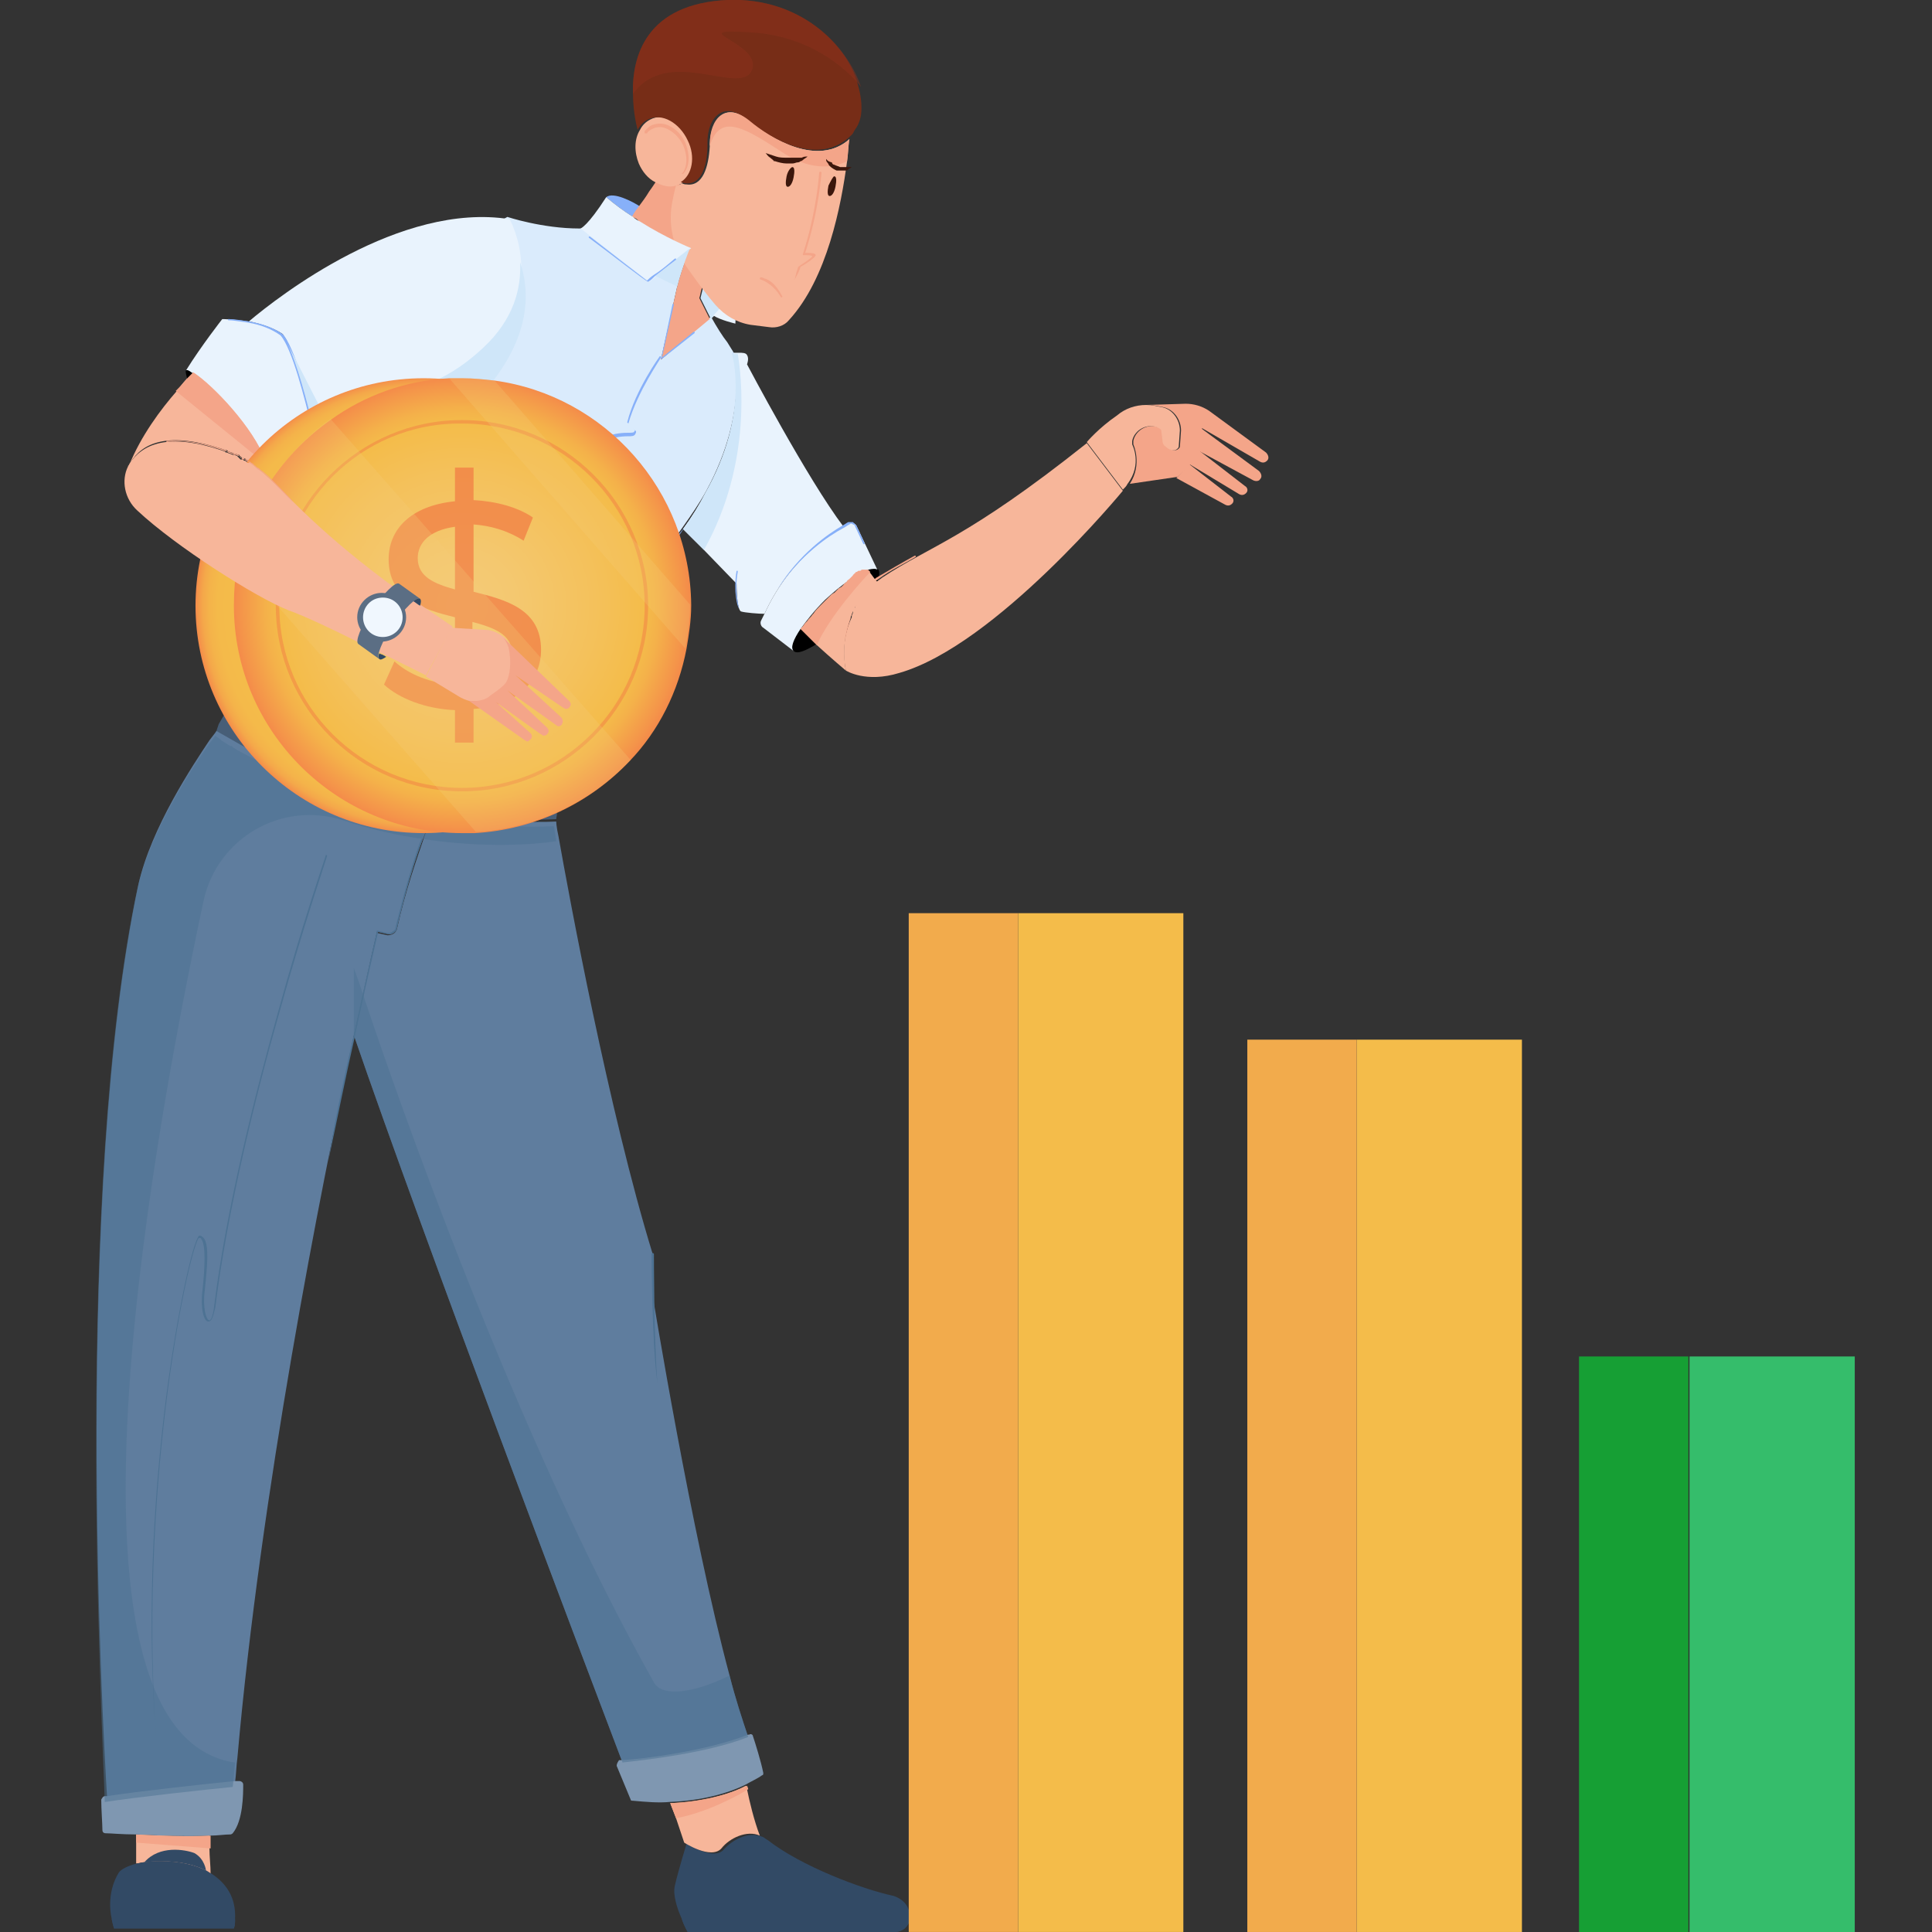 <svg width="100" height="100" viewBox="0 0 100 100" fill="none" xmlns="http://www.w3.org/2000/svg">
<rect x="0" y="0" width="100" height="100" fill="#333333" stroke="none"/>
<g clip-path="url(#clip0_1555_8827)">
<path d="M7.047 94.953V95.374V96.455C7.167 96.455 7.288 96.395 7.408 96.395C8.372 96.274 9.637 96.335 10.6 96.815C10.721 96.875 10.781 96.935 10.901 96.995C10.901 96.575 10.841 96.094 10.841 95.674C10.841 95.434 10.841 95.193 10.841 95.013C9.697 95.073 8.191 95.013 7.047 94.953Z" fill="#F7B69A"/>
<path d="M11.867 36.692C15.36 38.974 21.322 39.995 21.322 39.995C21.322 39.995 22.346 41.016 22.707 41.136C23.069 41.257 24.273 40.956 25.056 40.536C25.718 40.596 27.284 40.596 28.609 40.536C28.669 40.236 28.91 39.935 28.971 39.755C29.031 39.635 29.151 39.515 28.609 38.254C29.753 34.169 32.283 31.407 34.451 28.524C34.752 28.103 35.053 27.683 35.354 27.263C35.776 26.662 36.197 26.061 36.559 25.401C38.847 21.197 37.944 18.194 37.944 18.194C37.944 18.194 37.824 18.013 37.643 17.713C37.402 17.413 37.101 16.932 36.8 16.392L34.21 18.614L35.053 14.83C35.294 13.869 35.716 12.848 35.716 12.848C35.716 12.848 34.391 12.308 33.066 11.467C32.945 11.407 32.825 11.347 32.705 11.227C32.705 11.227 32.644 11.287 32.464 11.347C32.102 11.527 31.319 11.767 29.994 11.827C28.067 11.827 26.26 11.227 26.26 11.227C25.718 11.527 25.237 11.887 24.755 12.248C15.841 18.914 12.89 34.109 12.71 35.01C12.589 35.07 12.409 35.191 12.228 35.311C12.047 35.431 11.867 35.551 11.867 35.551C11.867 35.551 11.806 35.851 11.867 36.692Z" fill="#DAEBFC"/>
<path d="M34.51 28.528C34.871 28.108 35.172 27.687 35.413 27.327C35.895 26.666 36.256 26.066 36.618 25.465C37.822 23.303 38.123 21.441 38.184 20.3C38.244 19.039 38.003 18.258 38.003 18.258C38.003 18.258 38.003 18.258 37.943 18.258C37.943 18.258 37.943 18.258 37.943 18.318C37.943 18.318 38.184 19.099 38.123 20.36C38.063 21.501 37.762 23.363 36.557 25.525C36.256 26.126 35.835 26.726 35.353 27.387C35.112 27.687 34.811 28.048 34.51 28.528Z" fill="#87B0F9"/>
<path d="M31.379 10.206C31.8 10.566 32.282 10.926 32.764 11.227C32.764 11.227 32.945 10.986 33.125 10.686C32.764 10.446 31.74 9.905 31.379 10.206Z" fill="#87B0F9"/>
<path d="M36.256 15.432C36.437 15.793 36.617 16.153 36.798 16.513C36.858 16.453 36.918 16.393 36.979 16.333C37.28 15.973 37.761 15.492 38.183 14.832C37.46 14.351 36.979 13.751 36.858 13.57C36.617 14.051 36.437 14.651 36.256 15.432Z" fill="#CFE6F9"/>
<path d="M36.92 16.33C37.281 16.57 38.064 16.75 38.064 16.75L38.124 14.828C37.703 15.429 37.281 15.969 36.92 16.33Z" fill="#E9F3FD"/>
<path d="M33.065 11.465C34.389 12.306 35.714 12.846 35.714 12.846C35.714 12.846 35.293 13.867 35.052 14.828L34.209 18.612L36.738 16.51C36.557 16.15 36.377 15.789 36.196 15.429C36.256 15.249 36.256 15.129 36.317 14.948C36.437 14.468 36.557 14.047 36.738 13.687C36.738 13.627 36.798 13.567 36.798 13.567C36.859 13.387 36.919 13.207 36.979 13.086C36.317 12.486 35.654 11.885 35.233 11.345C35.172 10.264 35.172 9.543 35.172 9.062C34.871 9.243 34.51 9.243 34.148 9.123C33.968 9.363 33.787 9.663 33.606 9.903C33.426 10.204 33.245 10.444 33.065 10.684C32.824 10.984 32.703 11.225 32.703 11.225C32.884 11.285 33.004 11.345 33.065 11.465Z" fill="#F4A589"/>
<path d="M12.889 16.63C13.431 16.75 14.093 16.93 14.635 17.291C14.695 17.411 14.816 17.531 14.876 17.711C14.876 17.771 14.936 17.771 14.936 17.831C15.418 18.852 15.96 20.834 16.261 22.156C16.502 21.976 16.683 21.855 16.924 21.735C17.104 21.615 17.285 21.555 17.526 21.435C19.995 20.294 22.163 20.774 25.054 18.132C26.68 16.63 27.042 14.948 26.981 13.687C26.921 12.306 26.379 11.345 26.379 11.345C20.718 10.444 14.454 15.309 12.889 16.63Z" fill="#E9F3FD"/>
<path d="M9.637 19.158C9.757 19.158 9.817 19.218 9.938 19.338C10.962 19.999 13.069 22.221 13.672 23.903C13.732 24.023 13.792 24.203 13.792 24.323C14.756 24.023 15.659 23.663 16.141 23.483C16.322 23.422 16.442 23.242 16.382 23.002C16.322 22.762 16.262 22.462 16.201 22.101C15.84 20.54 15.117 17.897 14.575 17.296C14.093 16.936 13.431 16.756 12.829 16.636C12.106 16.516 11.504 16.516 11.504 16.516C11.504 16.516 10.42 17.897 9.637 19.158Z" fill="#E9F3FD"/>
<path d="M6.686 24.078C6.686 24.018 6.746 24.018 6.746 23.958C7.348 22.937 8.673 22.276 11.684 23.297C11.744 23.297 11.744 23.297 11.805 23.358C11.925 23.418 12.046 23.418 12.106 23.478H12.166C12.226 23.478 12.287 23.538 12.347 23.538C12.347 23.538 12.407 23.538 12.407 23.598C12.407 23.598 12.467 23.598 12.467 23.658C12.467 23.658 12.527 23.658 12.527 23.718H12.588C12.588 23.718 12.588 23.718 12.648 23.718C12.648 23.718 12.708 23.718 12.708 23.778C12.768 23.778 12.829 23.838 12.829 23.838C12.829 23.838 12.889 23.838 12.889 23.898H12.949C12.949 23.898 12.949 23.898 13.009 23.898C13.069 23.898 13.069 23.958 13.13 23.958C13.13 23.958 13.19 23.958 13.19 24.018L13.25 24.078L13.31 24.138C13.31 24.138 13.431 24.018 13.611 23.898C13.611 23.898 13.672 23.838 13.732 23.838C13.13 22.156 11.022 19.934 9.998 19.273C9.938 19.334 9.817 19.454 9.697 19.574C9.516 19.754 9.335 19.994 9.155 20.234C8.312 21.195 7.288 22.577 6.686 24.078Z" fill="#F7B69A"/>
<path d="M9.698 19.637C9.819 19.517 9.879 19.396 10 19.336C9.819 19.216 9.759 19.156 9.638 19.156C9.578 19.216 9.638 19.396 9.698 19.637Z" fill="black"/>
<path d="M13.31 24.199C13.371 24.259 13.431 24.319 13.491 24.319C13.732 24.319 13.853 24.319 13.853 24.319C13.792 24.199 13.792 24.019 13.732 23.898C13.431 24.079 13.31 24.199 13.31 24.199Z" fill="#87B0F9"/>
<path d="M19.032 32.91C19.032 32.91 15.96 25.522 22.405 29.246C28.849 32.97 34.088 29.066 33.365 27.444C32.583 25.883 20.899 25.042 24.994 20.357C27.584 17.414 27.403 15.012 26.922 13.57C26.982 14.892 26.62 16.513 24.994 18.015C22.164 20.657 19.935 20.177 17.466 21.318C14.154 27.684 12.829 34.351 12.708 34.892C12.588 34.952 12.407 35.072 12.227 35.192L27.463 38.135L25.235 36.393L19.032 32.91Z" fill="#CFE6F9"/>
<path d="M9.096 20.234L13.613 23.898C13.613 23.898 13.673 23.838 13.733 23.838C13.131 22.156 11.023 19.934 9.999 19.273C9.939 19.334 9.818 19.454 9.698 19.574C9.517 19.814 9.337 19.994 9.096 20.234Z" fill="#F4A589"/>
<path d="M35.353 27.387L36.438 28.468L38.124 30.21C38.124 30.21 38.124 31.591 38.365 31.651C38.545 31.711 39.268 31.771 39.569 31.771C40.774 29.129 42.701 27.807 43.665 27.267C41.798 24.804 38.666 18.858 38.666 18.858C38.666 18.858 38.786 18.558 38.666 18.378C38.606 18.258 38.425 18.258 38.244 18.258C38.064 18.258 37.943 18.258 37.943 18.258C37.943 18.258 38.907 21.321 36.558 25.465C36.197 26.126 35.835 26.726 35.353 27.387Z" fill="#E9F3FD"/>
<path d="M38.245 31.469C38.245 31.409 38.004 30.628 38.184 29.607V29.547H38.124C37.944 30.628 38.184 31.469 38.245 31.469Z" fill="#87B0F9"/>
<path d="M41.075 33.693C41.255 33.874 41.677 33.693 42.279 33.333C41.978 33.033 41.677 32.732 41.436 32.492C41.075 33.093 40.894 33.573 41.075 33.693Z" fill="black"/>
<path d="M44.93 29.483L45.351 30.083C45.351 30.083 45.351 30.083 45.411 30.083C45.532 29.783 45.532 29.603 45.472 29.483C45.351 29.422 45.171 29.422 44.93 29.483Z" fill="black"/>
<path d="M39.509 32.492L41.075 33.693C40.895 33.513 41.075 33.092 41.437 32.551C41.738 32.131 42.159 31.591 42.701 31.05C43.544 30.269 44.388 29.669 44.93 29.488C45.17 29.428 45.351 29.428 45.411 29.488L44.327 27.206C44.267 27.086 44.086 27.026 43.966 27.086C43.906 27.146 43.785 27.206 43.665 27.266C42.701 27.807 40.774 29.128 39.569 31.771C39.509 31.891 39.449 32.011 39.389 32.131C39.329 32.251 39.389 32.431 39.509 32.492Z" fill="#E9F3FD"/>
<path d="M40.232 30.507C40.293 30.507 40.293 30.507 40.232 30.507C41.437 28.705 42.882 27.744 43.665 27.324C43.786 27.264 43.846 27.204 43.966 27.144C44.027 27.084 44.087 27.084 44.147 27.144C44.207 27.144 44.267 27.204 44.267 27.264L44.689 28.165C44.689 28.165 44.689 28.165 44.749 28.165C44.749 28.165 44.749 28.165 44.749 28.105L44.328 27.204C44.267 27.144 44.207 27.084 44.147 27.023C44.087 27.023 43.966 27.023 43.906 27.023C43.786 27.084 43.725 27.144 43.605 27.204C42.882 27.624 41.377 28.645 40.232 30.507C40.232 30.447 40.232 30.447 40.232 30.507Z" fill="#87B0F9"/>
<path d="M43.786 34.709C43.786 34.709 44.81 35.37 46.556 34.829C51.555 33.388 58.119 25.4 58.119 25.4L56.252 22.938C49.989 27.922 48.182 28.223 45.653 29.904C45.593 29.965 45.472 30.025 45.412 30.085C45.412 30.085 45.412 30.085 45.352 30.085C45.051 30.325 44.81 30.565 44.629 30.805L44.569 30.865C44.509 30.925 44.448 31.046 44.388 31.106C44.388 31.106 44.388 31.106 44.388 31.166C44.328 31.226 44.268 31.346 44.268 31.406C44.268 31.406 44.268 31.466 44.207 31.466C44.147 31.526 44.147 31.586 44.147 31.646C44.147 31.646 44.147 31.646 44.147 31.706C44.147 31.766 44.087 31.826 44.087 31.886V31.947C43.425 33.328 43.786 34.709 43.786 34.709Z" fill="#F7B69A"/>
<path d="M43.725 33.27C43.785 32.79 43.906 32.369 44.026 32.009V31.949C44.026 31.889 44.086 31.829 44.086 31.769C44.086 31.769 44.086 31.769 44.086 31.709C44.086 31.648 44.146 31.588 44.146 31.528V31.468C44.207 31.408 44.267 31.288 44.267 31.228C44.267 31.228 44.267 31.228 44.267 31.168C44.327 31.108 44.387 30.988 44.448 30.928C44.448 30.928 44.448 30.868 44.508 30.868C44.688 30.628 44.929 30.387 45.23 30.147C45.291 30.087 45.411 30.027 45.471 29.967C46.134 29.486 46.796 29.186 47.399 28.826C47.399 28.826 47.399 28.826 47.399 28.766C47.399 28.766 47.399 28.766 47.338 28.766C46.676 29.126 46.074 29.486 45.351 29.907C45.291 29.967 45.17 30.027 45.11 30.087C44.809 30.267 44.568 30.507 44.387 30.808L44.327 30.868C44.267 30.928 44.207 31.048 44.146 31.108C44.146 31.108 44.146 31.108 44.146 31.168C44.086 31.228 44.026 31.348 43.966 31.408V31.468C43.906 31.528 43.906 31.588 43.906 31.648C43.906 31.648 43.906 31.648 43.906 31.709C43.906 31.769 43.845 31.829 43.845 31.889V31.949C43.785 32.309 43.725 32.73 43.725 33.27C43.665 33.21 43.665 33.21 43.725 33.27Z" fill="#F4A589"/>
<path d="M41.435 32.55C41.676 32.79 41.978 33.09 42.279 33.391C43.001 34.051 43.784 34.712 43.784 34.712C43.784 34.712 43.483 33.331 44.025 31.949C44.266 31.289 44.688 30.688 45.41 30.148L45.049 29.667L44.929 29.547H44.868H44.808H44.748H44.688H44.627C44.567 29.547 44.567 29.607 44.507 29.607H44.447C44.387 29.607 44.387 29.667 44.326 29.667C44.326 29.667 44.266 29.667 44.266 29.727C44.266 29.727 44.206 29.727 44.206 29.787C44.206 29.787 44.146 29.787 44.146 29.847L44.085 29.907L44.025 29.967L43.965 30.027C43.905 30.087 43.844 30.087 43.844 30.148L43.784 30.207C43.724 30.268 43.664 30.268 43.664 30.328L43.604 30.388L43.543 30.448C43.483 30.448 43.483 30.508 43.423 30.508L43.363 30.568L43.303 30.628L43.242 30.688L43.182 30.748C43.122 30.748 43.122 30.808 43.062 30.808L43.001 30.868L42.941 30.928L42.881 30.988L42.821 31.048L42.761 31.108L42.7 31.169L42.64 31.229C42.58 31.289 42.58 31.289 42.52 31.349L42.459 31.409C42.339 31.529 42.218 31.649 42.098 31.829L42.038 31.889C41.978 32.009 41.857 32.069 41.797 32.19C41.797 32.19 41.797 32.19 41.737 32.25C41.737 32.25 41.737 32.25 41.676 32.31C41.556 32.43 41.496 32.49 41.435 32.55Z" fill="#F7B69A"/>
<path d="M41.435 32.547C41.676 32.788 41.978 33.088 42.279 33.388C42.941 31.887 44.688 29.965 45.049 29.605L44.929 29.484H44.868H44.808H44.748H44.688H44.627C44.567 29.484 44.567 29.544 44.507 29.544H44.447C44.387 29.544 44.387 29.605 44.326 29.605C44.326 29.605 44.266 29.605 44.266 29.665C44.266 29.665 44.206 29.665 44.206 29.725C44.206 29.725 44.146 29.725 44.146 29.785L44.085 29.845L44.025 29.905L43.965 29.965C43.905 30.025 43.844 30.025 43.844 30.085L43.784 30.145C43.724 30.205 43.664 30.205 43.664 30.265L43.604 30.325L43.543 30.385C43.483 30.385 43.483 30.445 43.423 30.445L43.363 30.505L43.303 30.566L43.242 30.625L43.182 30.686C43.122 30.686 43.122 30.746 43.062 30.746L43.001 30.806L42.941 30.866L42.881 30.926L42.821 30.986L42.761 31.046L42.7 31.106L42.64 31.166C42.58 31.226 42.58 31.226 42.52 31.286L42.459 31.346C42.339 31.466 42.218 31.587 42.098 31.767L42.038 31.827C41.978 31.947 41.857 32.007 41.797 32.127C41.797 32.127 41.797 32.127 41.737 32.187C41.737 32.187 41.737 32.187 41.676 32.247C41.556 32.427 41.496 32.487 41.435 32.547Z" fill="#F4A589"/>
<path d="M58.661 23C58.661 23 58.661 22.941 58.661 22.82C58.782 22.22 59.504 21.859 60.046 22.16C60.167 22.22 60.167 22.28 60.167 22.28L60.227 22.76C60.227 22.941 60.287 23.061 60.408 23.121C60.528 23.241 60.649 23.301 60.829 23.301C60.95 23.301 61.07 23.181 61.07 23.121L61.13 22.28C61.13 21.739 60.769 21.199 60.227 21.079C59.926 21.019 59.685 20.959 59.384 20.959L61.371 20.898C61.793 20.898 62.214 21.019 62.576 21.259L65.527 23.421C65.647 23.541 65.707 23.721 65.587 23.841C65.467 23.962 65.346 23.962 65.226 23.901L62.214 22.16C62.214 22.34 62.214 22.58 62.275 22.76C62.214 22.941 62.154 23.121 62.094 23.301C61.974 23.601 61.793 23.841 61.612 24.022C61.251 24.442 60.95 24.682 60.95 24.682L58.48 25.043C59.143 24.022 58.661 23 58.661 23Z" fill="#F4A589"/>
<path d="M61.973 23.297L64.864 24.859C64.984 24.919 65.165 24.919 65.225 24.799C65.345 24.679 65.285 24.499 65.165 24.378L62.153 22.156C62.153 22.336 62.153 22.577 62.214 22.757C62.153 22.997 62.033 23.177 61.973 23.297Z" fill="#F4A589"/>
<path d="M61.551 24.018L64.141 25.579C64.261 25.639 64.381 25.639 64.502 25.519C64.622 25.399 64.562 25.219 64.442 25.159L62.033 23.297C61.852 23.597 61.671 23.837 61.551 24.018Z" fill="#F4A589"/>
<path d="M60.889 24.744L63.418 26.125C63.539 26.186 63.659 26.186 63.779 26.066C63.9 25.945 63.84 25.765 63.719 25.705L61.551 24.023C61.19 24.444 60.889 24.744 60.889 24.744Z" fill="#F4A589"/>
<path d="M22.707 39.939C22.767 39.939 22.767 39.939 22.707 39.939C22.828 39.819 22.948 39.579 23.189 39.398C23.61 38.978 24.032 38.438 23.972 38.137C23.972 37.957 23.791 37.837 23.671 37.657C23.369 37.356 23.008 36.996 23.189 36.275C23.309 35.855 23.731 35.434 24.213 34.954C24.996 34.233 25.899 33.332 26.32 31.891C26.983 29.488 29.994 24.383 31.199 22.882C31.62 22.642 32.162 22.582 32.464 22.582C32.704 22.582 32.825 22.582 32.885 22.462C32.945 22.341 32.945 22.341 32.825 22.221C32.765 22.161 32.704 22.101 32.524 21.921C33.005 20.239 34.21 18.558 34.21 18.498V18.438H34.15C34.15 18.438 32.885 20.179 32.464 21.861C32.584 21.981 32.704 22.101 32.765 22.161C32.885 22.281 32.885 22.281 32.825 22.341C32.825 22.401 32.644 22.401 32.464 22.401C32.102 22.401 31.62 22.462 31.139 22.702C30.536 23.483 29.452 25.104 28.489 26.846C27.826 28.047 26.622 30.269 26.2 31.711C25.779 33.152 24.875 33.993 24.092 34.714C23.61 35.194 23.129 35.615 23.068 36.035C22.888 36.756 23.249 37.116 23.55 37.477C23.731 37.657 23.851 37.777 23.851 37.897C23.912 38.197 23.43 38.678 23.068 39.098C22.948 39.579 22.767 39.759 22.707 39.939Z" fill="#87B0F9"/>
<path d="M22.706 41.2C22.767 41.2 22.767 41.2 22.706 41.2C22.767 41.14 22.767 41.2 22.706 41.2C22.706 41.14 21.02 39.938 19.334 37.656H19.273V37.716C21.02 39.999 22.706 41.2 22.706 41.2Z" fill="#87B0F9"/>
<path d="M11.986 35.488C12.047 35.488 13.131 34.587 14.817 34.107C14.817 34.107 14.817 34.107 14.817 34.047C14.817 34.047 14.817 34.047 14.757 34.047C13.131 34.527 11.986 35.428 11.986 35.488Z" fill="#87B0F9"/>
<path d="M11.143 38.014C13.311 39.336 15.539 40.236 17.707 40.897C19.333 41.378 20.959 41.738 22.405 41.978C25.175 42.459 27.524 42.459 28.788 42.399C28.849 42.098 28.849 41.798 28.849 41.558C28.849 40.657 28.608 40.477 28.608 40.477C27.343 40.537 25.777 40.537 25.055 40.477C24.272 40.897 23.067 41.197 22.706 41.077C22.344 40.957 21.321 39.936 21.321 39.936C21.321 39.936 15.358 38.975 11.865 36.633C11.865 36.633 11.624 36.933 11.323 37.474C11.263 37.654 11.203 37.834 11.143 38.014Z" fill="#475E77"/>
<path d="M5.542 93.031C7.048 92.731 10.902 92.371 12.167 92.25C12.227 91.83 12.227 91.409 12.288 90.989C13.492 77.295 16.564 61.68 18.31 53.632C19.033 50.268 19.515 48.226 19.515 48.226L20.057 48.346C20.237 48.407 20.478 48.286 20.538 48.046C21.02 45.884 21.562 44.202 21.984 43.181C22.165 42.641 22.345 42.28 22.405 42.04C22.285 42.04 22.165 41.98 22.104 41.98C22.044 41.98 21.984 41.98 21.984 41.98C21.803 41.98 21.622 41.92 21.502 41.86C21.442 41.86 21.382 41.86 21.321 41.8C21.261 41.8 21.201 41.8 21.141 41.74C21.081 41.74 21.02 41.74 21.02 41.74C20.84 41.68 20.659 41.68 20.538 41.62C20.478 41.62 20.418 41.62 20.358 41.56C20.297 41.56 20.237 41.56 20.177 41.5C20.117 41.5 20.057 41.5 19.996 41.44C19.936 41.44 19.876 41.38 19.816 41.38C19.515 41.319 19.274 41.259 18.973 41.139C18.912 41.139 18.852 41.079 18.792 41.079C18.431 40.959 18.129 40.899 17.768 40.779C16.022 40.238 14.215 39.518 12.468 38.557C12.047 38.316 11.625 38.076 11.204 37.836C11.204 37.836 11.083 38.016 10.842 38.316C9.999 39.578 7.831 42.821 7.168 45.764C3.796 61.62 5.302 89.187 5.542 93.031Z" fill="#5F7D9E"/>
<path d="M5.3 94.71C5.3 94.83 5.361 94.89 5.481 94.89C5.722 94.89 6.324 94.95 7.047 94.95C8.191 95.01 9.697 95.07 10.901 95.01C11.263 95.01 11.624 94.95 11.925 94.95C11.985 94.95 12.046 94.89 12.046 94.89C12.588 94.23 12.588 92.848 12.588 92.368C12.588 92.248 12.467 92.188 12.407 92.188C12.347 92.188 12.287 92.188 12.166 92.188C10.901 92.308 7.047 92.728 5.541 92.968C5.481 92.968 5.421 92.968 5.421 92.968C5.361 92.968 5.3 93.028 5.24 93.148C5.24 93.629 5.3 94.41 5.3 94.71Z" fill="#7F97B1"/>
<path d="M5.783 99.332C5.843 99.632 5.903 99.813 5.903 99.813H12.106C12.166 99.632 12.166 99.512 12.166 99.332C12.227 98.191 11.685 97.47 10.962 96.99C10.842 96.93 10.781 96.87 10.661 96.81C9.697 96.329 8.372 96.269 7.469 96.389C7.349 96.389 7.228 96.449 7.108 96.449C6.626 96.569 6.264 96.749 6.144 96.93C5.602 97.831 5.662 98.792 5.783 99.332Z" fill="#324A65"/>
<path d="M5.783 99.336C5.843 99.636 5.904 99.816 5.904 99.816H12.107C12.167 99.636 12.167 99.516 12.167 99.336H5.783Z" fill="#324A65"/>
<path d="M7.469 96.393C8.432 96.273 9.697 96.333 10.661 96.814C10.661 96.814 10.601 96.213 10.058 95.913C9.577 95.732 8.252 95.492 7.469 96.393Z" fill="#324A65"/>
<path d="M18.311 53.573C21.924 64.084 30.054 85.525 32.222 91.231C33.307 91.111 36.619 90.75 38.727 89.909C38.426 89.008 38.064 87.927 37.763 86.726C35.776 79.339 33.788 67.087 33.788 67.087C33.788 67.087 33.788 66.005 33.788 64.924C31.5 57.477 29.452 46.366 28.91 43.303C28.79 42.762 28.79 42.522 28.79 42.522C27.525 42.582 25.236 42.522 22.406 42.102C22.346 42.282 22.165 42.702 21.984 43.243C21.623 44.324 21.021 45.945 20.539 48.108C20.479 48.288 20.298 48.408 20.057 48.408L19.515 48.288C19.515 48.288 19.214 49.489 18.732 51.591C18.612 52.072 18.491 52.792 18.311 53.573Z" fill="#5F7D9E"/>
<path d="M34.027 71.586C33.847 69.364 33.847 64.98 33.847 64.919C33.847 64.919 33.847 64.859 33.787 64.859C33.787 64.859 33.727 64.859 33.727 64.919C33.727 64.919 33.727 69.364 34.027 71.586C33.967 71.586 33.967 71.586 34.027 71.586Z" fill="#4D7293"/>
<path d="M31.92 91.404L32.643 93.146C32.643 93.206 32.703 93.206 32.763 93.206C33.425 93.266 34.088 93.326 34.69 93.266C36.256 93.206 37.641 92.846 38.605 92.365C38.906 92.185 39.207 92.065 39.448 91.885C39.508 91.885 39.508 91.825 39.508 91.765C39.388 91.164 39.087 90.203 38.966 89.843C38.966 89.783 38.846 89.723 38.786 89.783H38.725C36.617 90.624 33.305 91.044 32.221 91.104C32.161 91.104 32.101 91.104 32.04 91.104C31.92 91.284 31.92 91.344 31.92 91.404Z" fill="#7F97B1"/>
<path d="M35.294 99.334C35.414 99.694 35.595 99.995 35.595 99.995H46.315C46.736 99.995 47.038 99.694 47.098 99.334C47.098 99.274 47.098 99.214 47.098 99.154C47.098 99.034 47.038 98.974 47.038 98.853C46.917 98.493 46.616 98.253 46.255 98.133C44.568 97.772 41.437 96.571 39.75 95.25C39.63 95.19 39.51 95.07 39.449 95.07C38.727 94.769 37.883 95.25 37.462 95.73C36.98 96.331 35.535 95.43 35.535 95.43C35.535 95.43 35.113 96.811 34.932 97.592C34.812 98.073 35.053 98.793 35.294 99.334Z" fill="#324A65"/>
<path d="M34.691 93.331L34.992 94.111L35.414 95.373C35.414 95.373 36.799 96.273 37.341 95.673C37.763 95.132 38.666 94.712 39.329 95.012C39.028 94.231 38.787 93.21 38.666 92.61C38.666 92.55 38.606 92.43 38.606 92.43C37.703 92.91 36.257 93.27 34.691 93.331Z" fill="#F7B69A"/>
<path d="M34.691 93.331L34.992 94.111C36.619 93.811 38.245 92.91 38.727 92.61C38.727 92.55 38.666 92.43 38.666 92.43C37.703 92.91 36.257 93.27 34.691 93.331Z" fill="#F4A589"/>
<path d="M35.293 99.336C35.413 99.696 35.594 99.997 35.594 99.997H46.314C46.736 99.997 47.037 99.696 47.097 99.336H35.293Z" fill="#324A65"/>
<path d="M8.072 89.903C7.59 82.816 8.132 76.27 8.674 72.066C9.337 67.021 10.12 64.138 10.3 64.078C10.361 64.078 10.421 64.078 10.421 64.138C10.662 64.438 10.602 65.639 10.481 66.78C10.361 67.681 10.541 68.402 10.782 68.402C10.963 68.402 11.023 68.162 11.144 67.681C11.746 62.756 13.252 56.63 14.456 52.426C15.721 47.861 16.925 44.378 16.925 44.318V44.258H16.865C16.865 44.318 15.661 47.741 14.396 52.366C13.191 56.63 11.686 62.696 11.083 67.621C11.023 68.162 10.903 68.342 10.842 68.342C10.662 68.342 10.481 67.621 10.602 66.78C10.722 65.579 10.842 64.438 10.541 64.078C10.481 64.018 10.421 63.958 10.361 63.958H10.3C9.999 64.258 9.216 67.621 8.614 72.186C8.072 76.45 7.53 82.876 8.072 89.903Z" fill="#4D7293"/>
<path d="M34.992 9.605C34.931 9.785 34.871 10.086 34.811 10.386C34.57 11.527 34.811 12.668 35.413 13.629C35.534 13.809 35.654 13.99 35.835 14.23C36.257 14.83 36.678 15.371 37.039 15.791C37.521 16.332 38.123 16.692 38.846 16.812L39.81 16.933C40.171 16.993 40.593 16.872 40.834 16.572C42.821 14.41 43.544 10.626 43.845 8.344C43.905 7.924 43.905 7.503 43.965 7.203C42.339 8.644 39.93 7.203 38.786 6.242C37.521 5.221 36.798 6.182 36.738 7.443C36.738 7.503 36.738 7.503 36.738 7.563C36.678 8.644 36.377 9.665 35.534 9.545C35.474 9.545 35.413 9.545 35.293 9.485C35.233 9.545 35.172 9.545 35.112 9.605C35.112 9.605 35.052 9.605 34.992 9.605Z" fill="#F7B69A"/>
<path d="M33.064 8.464C33.245 8.885 33.546 9.245 33.908 9.425C34.269 9.606 34.63 9.726 34.992 9.606C35.052 9.606 35.112 9.546 35.172 9.546C35.233 9.546 35.293 9.485 35.353 9.425C35.413 9.425 35.413 9.365 35.473 9.365C35.955 8.945 36.076 8.044 35.714 7.263C35.293 6.302 34.329 5.822 33.667 6.182C33.426 6.302 33.245 6.482 33.125 6.723C32.824 7.203 32.824 7.864 33.064 8.464Z" fill="#F7B69A"/>
<path d="M35.292 9.005H35.353C35.714 8.644 35.714 7.984 35.473 7.383C35.292 7.023 35.051 6.722 34.69 6.542C34.389 6.362 34.028 6.362 33.727 6.482C33.606 6.542 33.486 6.662 33.365 6.782C33.365 6.843 33.365 6.843 33.365 6.903C33.365 6.903 33.425 6.903 33.486 6.903C33.546 6.782 33.666 6.722 33.787 6.662C34.028 6.542 34.329 6.542 34.63 6.722C34.931 6.903 35.172 7.143 35.353 7.503C35.594 8.044 35.594 8.644 35.292 9.005C35.232 9.005 35.232 8.945 35.292 9.005C35.232 9.005 35.232 9.005 35.292 9.005Z" fill="#F4A589"/>
<path d="M32.763 4.861C32.763 5.882 33.004 6.723 33.004 6.723C33.124 6.483 33.305 6.303 33.546 6.183C34.269 5.822 35.172 6.363 35.594 7.264C36.015 8.105 35.835 9.065 35.232 9.426C36.256 9.786 36.617 8.645 36.617 7.504C36.617 7.444 36.617 7.444 36.617 7.384C36.617 6.123 37.4 5.162 38.665 6.183C39.809 7.144 42.218 8.585 43.905 7.144C44.025 7.023 44.146 6.963 44.206 6.783C44.386 6.543 44.507 6.303 44.567 5.942C44.627 5.462 44.567 4.921 44.386 4.321C43.844 2.339 41.435 -0.124 37.702 -0.004C33.426 0.177 32.703 2.939 32.763 4.861Z" fill="#772D17"/>
<path d="M41.135 14.468C41.255 14.228 41.376 14.048 41.436 13.808C41.677 13.688 42.219 13.327 42.219 13.207C42.219 13.087 41.918 13.087 41.677 13.087C42.4 10.865 42.52 8.943 42.52 8.943C42.52 8.943 42.52 8.883 42.46 8.883C42.46 8.883 42.4 8.883 42.4 8.943C42.4 8.943 42.279 10.925 41.557 13.147C41.557 13.147 41.557 13.147 41.557 13.207C41.797 13.207 42.038 13.207 42.038 13.267C42.038 13.327 41.677 13.568 41.316 13.808C41.255 13.988 41.195 14.168 41.135 14.468C41.075 14.408 41.075 14.408 41.135 14.468C41.075 14.468 41.075 14.408 41.135 14.468Z" fill="#F4A589"/>
<path d="M42.881 9.605C42.821 9.906 42.821 10.146 42.942 10.146C43.062 10.146 43.182 9.966 43.243 9.666C43.303 9.365 43.303 9.125 43.182 9.125C43.122 9.125 43.002 9.365 42.881 9.605Z" fill="#3C170C"/>
<path d="M40.713 9.129C40.653 9.429 40.653 9.669 40.774 9.669C40.894 9.669 41.014 9.489 41.075 9.189C41.135 8.889 41.135 8.648 41.014 8.648C40.954 8.648 40.774 8.829 40.713 9.129Z" fill="#3C170C"/>
<path d="M39.569 14.412C39.449 14.352 39.388 14.352 39.388 14.352C39.388 14.352 39.328 14.352 39.328 14.412C39.328 14.412 39.328 14.472 39.388 14.472C39.388 14.472 39.991 14.652 40.412 15.373C40.412 15.373 40.472 15.433 40.472 15.373C40.472 15.373 40.533 15.312 40.472 15.312C40.171 14.712 39.81 14.472 39.569 14.412Z" fill="#F4A589"/>
<path opacity="0.5" d="M32.763 4.861C34.57 2.339 38.304 4.981 38.906 3.66C39.569 2.219 35.112 1.438 38.906 1.678C42.7 1.918 44.567 4.501 44.567 4.501C43.844 2.339 41.435 -0.124 37.702 -0.004C33.426 0.177 32.703 2.939 32.763 4.861Z" fill="#8C311C"/>
<path d="M36.738 7.443C36.738 7.503 36.738 7.503 36.738 7.563C37.28 5.761 38.605 6.662 40.653 7.984C42.098 8.884 43.243 8.644 43.845 8.344C43.905 7.924 43.905 7.503 43.965 7.203C42.339 8.644 39.93 7.203 38.786 6.242C37.521 5.221 36.738 6.182 36.738 7.443Z" fill="#F4A589"/>
<path d="M42.76 8.227C42.76 8.287 42.76 8.347 42.82 8.407C42.88 8.467 42.88 8.527 42.94 8.587C43.061 8.707 43.181 8.767 43.302 8.827C43.362 8.827 43.362 8.827 43.422 8.827H43.483C43.543 8.827 43.603 8.827 43.663 8.827H43.723H43.784C43.844 8.827 43.844 8.827 43.904 8.767C43.964 8.707 44.025 8.707 44.085 8.647C44.025 8.647 43.964 8.647 43.904 8.647C43.844 8.647 43.844 8.647 43.784 8.647C43.723 8.647 43.723 8.647 43.723 8.647H43.663H43.603C43.603 8.647 43.603 8.647 43.543 8.647H43.483C43.362 8.587 43.302 8.587 43.181 8.527C43.121 8.527 43.061 8.467 43.061 8.407C42.82 8.347 42.82 8.287 42.76 8.227Z" fill="#3C170C"/>
<path d="M39.629 7.922C39.689 7.982 39.749 8.102 39.87 8.162L39.93 8.222C39.93 8.222 39.99 8.222 39.99 8.282C39.99 8.282 40.05 8.282 40.05 8.342H40.111C40.291 8.402 40.532 8.462 40.713 8.462H40.894H40.954H41.014C41.135 8.462 41.195 8.402 41.315 8.402C41.375 8.402 41.436 8.342 41.436 8.342C41.496 8.342 41.556 8.282 41.556 8.282C41.616 8.222 41.737 8.162 41.797 8.102C41.677 8.102 41.616 8.102 41.496 8.162C41.436 8.162 41.375 8.162 41.375 8.162C41.315 8.162 41.255 8.162 41.255 8.162C41.195 8.162 41.135 8.162 41.135 8.162C41.074 8.162 41.014 8.162 41.014 8.162C40.894 8.162 40.833 8.162 40.713 8.162C40.532 8.162 40.352 8.162 40.171 8.102C39.99 8.042 39.81 7.982 39.629 7.922Z" fill="#3C170C"/>
<path d="M34.209 18.617L35.956 17.236V17.176H35.895L34.269 18.497L34.871 15.794V15.734H34.811L34.209 18.617Z" fill="#87B0F9"/>
<path d="M16.442 22.942C16.442 22.642 16.382 22.401 16.322 22.161C15.96 20.6 15.238 17.957 14.635 17.296C14.214 16.996 13.611 16.756 12.889 16.636C12.467 16.576 12.106 16.516 11.865 16.516H11.805V16.576C12.046 16.576 12.407 16.636 12.829 16.696C13.551 16.816 14.093 17.056 14.515 17.357C15.117 18.017 15.78 20.66 16.141 22.161C16.261 22.401 16.322 22.642 16.442 22.942C16.382 22.942 16.382 22.942 16.442 22.942Z" fill="#87B0F9"/>
<path d="M14.877 17.773C15.359 18.794 15.901 20.776 16.202 22.098C16.443 21.918 16.623 21.797 16.864 21.677L14.877 17.773Z" fill="#CFE6F9"/>
<path d="M35.353 27.382L36.438 28.463C38.967 23.958 38.365 19.334 38.184 18.312C38.003 18.312 37.883 18.312 37.883 18.312C37.883 18.312 38.847 21.376 36.498 25.52C36.197 26.12 35.835 26.721 35.353 27.382Z" fill="#CFE6F9"/>
<path d="M7.047 94.953V95.374L10.901 95.674C10.901 95.434 10.901 95.193 10.901 95.013C9.697 95.073 8.191 95.013 7.047 94.953Z" fill="#F4A589"/>
<path d="M16.985 60.119C17.466 57.896 17.888 55.734 18.37 53.632C19.032 50.509 19.514 48.527 19.574 48.227L20.056 48.347C20.177 48.347 20.297 48.347 20.357 48.287C20.478 48.227 20.538 48.167 20.538 48.047C21.02 46.005 21.502 44.443 21.863 43.482V43.422H21.803C21.441 44.383 20.959 46.005 20.478 47.986C20.478 48.107 20.417 48.167 20.297 48.227C20.237 48.287 20.116 48.287 20.056 48.287L19.514 48.167C19.514 48.167 19.032 50.269 18.31 53.572C17.828 55.674 17.346 57.896 16.985 60.119C16.924 60.119 16.924 60.059 16.985 60.119C16.924 60.119 16.924 60.119 16.985 60.119Z" fill="#4D7293"/>
<path opacity="0.5" d="M18.311 50.086V53.569C21.924 64.08 30.054 85.521 32.222 91.227C33.307 91.107 36.619 90.747 38.727 89.906C38.426 89.005 38.064 87.924 37.763 86.723C35.956 87.624 34.27 87.864 33.849 87.083C26.742 74.47 20.479 56.572 18.792 51.467C18.491 50.566 18.311 50.086 18.311 50.086Z" fill="#4D7293"/>
<path opacity="0.5" d="M7.108 46.006C7.77 43.063 9.938 39.76 10.782 38.559C11.023 38.258 11.143 38.078 11.143 38.078C11.203 38.138 11.324 38.198 11.384 38.258C11.384 38.258 11.444 38.258 11.444 38.318C11.565 38.378 11.625 38.438 11.745 38.498C11.806 38.559 11.926 38.619 11.986 38.619C11.986 38.619 12.046 38.619 12.046 38.679C12.167 38.739 12.227 38.799 12.348 38.859C14.094 39.82 15.901 40.541 17.647 41.081C18.009 41.201 18.31 41.261 18.671 41.381C18.731 41.381 18.792 41.441 18.852 41.441C19.153 41.502 19.394 41.562 19.695 41.682C19.755 41.682 19.815 41.742 19.876 41.742C19.936 41.742 19.996 41.742 20.056 41.802C20.116 41.802 20.177 41.802 20.237 41.862C20.297 41.862 20.357 41.862 20.418 41.922C20.598 41.982 20.779 41.982 20.899 42.042C20.96 42.042 21.02 42.042 21.02 42.042C21.08 42.042 21.14 42.042 21.201 42.102C21.261 42.102 21.321 42.102 21.381 42.162C21.562 42.222 21.743 42.222 21.863 42.282C21.923 42.282 21.983 42.282 21.983 42.282C22.104 42.282 22.224 42.342 22.285 42.342C25.055 42.823 27.404 42.823 28.669 42.763C28.669 42.763 28.729 43.063 28.789 43.544C27.584 43.724 24.995 43.904 21.863 43.423C20.598 43.243 19.213 42.943 17.768 42.462C14.576 41.441 11.264 43.363 10.541 46.607C7.529 60.721 2.471 89.79 12.167 91.231C12.107 91.652 12.107 92.072 12.046 92.493C10.782 92.613 6.927 93.033 5.422 93.273C5.301 89.189 3.796 61.622 7.108 46.006Z" fill="#4D7293"/>
<path d="M21.923 43.122C28.442 43.122 33.727 37.851 33.727 31.35C33.727 24.849 28.442 19.578 21.923 19.578C15.404 19.578 10.119 24.849 10.119 31.35C10.119 37.851 15.404 43.122 21.923 43.122Z" fill="url(#paint0_radial_1555_8827)"/>
<path d="M12.107 31.35C12.107 37.836 17.407 43.122 23.912 43.122C24.152 43.122 24.333 43.122 24.574 43.122C27.706 42.941 30.536 41.56 32.584 39.398C34.09 37.836 35.113 35.794 35.535 33.572C35.655 32.851 35.776 32.131 35.776 31.35V31.29C35.716 25.404 31.319 20.479 25.598 19.698C25.056 19.638 24.514 19.578 23.912 19.578C23.671 19.578 23.49 19.578 23.249 19.578C20.96 19.698 18.853 20.479 17.106 21.74C14.637 23.482 12.89 26.065 12.288 29.128C12.168 29.848 12.107 30.569 12.107 31.35Z" fill="url(#paint1_radial_1555_8827)"/>
<path opacity="0.5" d="M14.275 31.352C14.275 26.067 18.612 21.742 23.911 21.742C29.211 21.742 33.547 26.067 33.547 31.352C33.547 36.637 29.211 40.961 23.911 40.961C18.612 40.961 14.275 36.637 14.275 31.352ZM14.456 31.352C14.456 36.577 18.732 40.781 23.911 40.781C29.151 40.781 33.367 36.517 33.367 31.352C33.367 26.127 29.091 21.922 23.911 21.922C18.672 21.862 14.456 26.127 14.456 31.352Z" fill="#F27E44"/>
<g opacity="0.75">
<path d="M24.512 36.696V38.437H23.549V36.756C22.043 36.696 20.658 36.155 19.875 35.434L20.417 34.233C21.14 34.894 22.284 35.374 23.549 35.434V31.951C21.862 31.53 20.116 30.99 20.116 28.948C20.116 27.446 21.2 26.185 23.549 25.945V24.203H24.512V25.885C25.657 25.945 26.801 26.245 27.584 26.786L27.102 27.987C26.259 27.446 25.355 27.206 24.512 27.146V30.63C26.199 31.05 28.005 31.53 28.005 33.633C28.005 35.194 26.861 36.515 24.512 36.696ZM23.549 30.509V27.266C22.224 27.446 21.622 28.107 21.622 28.888C21.622 29.849 22.465 30.209 23.549 30.509ZM26.5 33.813C26.5 32.852 25.596 32.491 24.452 32.191V35.434C25.898 35.254 26.5 34.654 26.5 33.813Z" fill="#F27E44"/>
</g>
<g opacity="0.25">
<path d="M23.248 19.578L35.474 33.572C35.594 32.851 35.715 32.131 35.715 31.35V31.29L25.597 19.698C25.055 19.638 24.513 19.578 23.91 19.578C23.73 19.578 23.489 19.578 23.248 19.578Z" fill="#F4CB78"/>
<path d="M12.348 29.067L24.634 43.061C27.765 42.881 30.596 41.499 32.644 39.337L17.105 21.68C14.696 23.421 12.89 26.064 12.348 29.067Z" fill="#F4CB78"/>
</g>
<path d="M7.108 26.425C9.096 28.287 13.251 30.93 14.937 31.59C15.78 31.891 17.166 32.551 18.491 33.212C18.852 33.392 19.274 33.572 19.635 33.753C19.695 33.813 19.816 33.813 19.876 33.873C19.936 33.873 19.936 33.933 19.996 33.933C21.201 34.533 22.044 34.954 22.044 34.954L23.429 32.431C22.827 32.011 22.285 31.651 21.743 31.29C21.622 31.23 21.502 31.11 21.381 31.05C21.321 31.05 21.321 30.99 21.261 30.99C20.839 30.69 20.418 30.389 20.056 30.149C15.961 27.086 14.697 25.344 13.432 24.323C13.371 24.263 13.311 24.203 13.251 24.203L13.191 24.143L13.131 24.083C13.131 24.083 13.07 24.083 13.07 24.023C13.01 24.023 13.01 23.963 12.95 23.963C12.95 23.963 12.95 23.963 12.89 23.963C12.89 23.963 12.89 23.963 12.829 23.963C12.829 23.963 12.769 23.963 12.769 23.903C12.709 23.843 12.649 23.843 12.649 23.843C12.649 23.843 12.589 23.843 12.589 23.783C12.589 23.783 12.589 23.783 12.528 23.783H12.468C12.468 23.783 12.408 23.783 12.408 23.723C12.408 23.723 12.348 23.723 12.348 23.663C12.348 23.663 12.287 23.663 12.287 23.602C12.227 23.602 12.167 23.543 12.107 23.543H12.047C11.926 23.482 11.866 23.482 11.745 23.422C11.685 23.422 11.685 23.422 11.625 23.362C8.674 22.341 7.349 23.002 6.687 24.023C6.687 24.083 6.626 24.083 6.626 24.143C6.265 24.864 6.446 25.825 7.108 26.425Z" fill="#F7B69A"/>
<path d="M22.043 35.015L23.729 36.036C23.91 36.156 24.091 36.216 24.271 36.276C24.693 36.336 25.175 36.276 25.536 36.036C25.897 35.795 26.259 35.555 26.319 35.375C26.439 35.075 26.62 34.414 26.439 33.573C26.379 33.333 26.259 33.153 26.138 33.033L26.078 32.973C25.837 32.792 25.596 32.672 25.295 32.612C24.271 32.552 23.368 32.492 23.368 32.492L22.043 35.015Z" fill="#F7B69A"/>
<path d="M24.271 36.272L27.162 38.314C27.223 38.314 27.223 38.374 27.283 38.374C27.343 38.374 27.343 38.374 27.403 38.314C27.524 38.254 27.584 38.074 27.463 37.954L25.657 36.332L28.005 38.014C28.066 38.014 28.066 38.074 28.126 38.074C28.186 38.074 28.246 38.074 28.307 38.014C28.427 37.894 28.427 37.774 28.307 37.653L26.259 35.731L28.788 37.533C28.849 37.593 28.909 37.593 28.909 37.593C28.969 37.593 29.09 37.533 29.09 37.473C29.15 37.353 29.15 37.233 29.029 37.113L26.68 34.951L29.15 36.632C29.21 36.632 29.21 36.693 29.27 36.693C29.33 36.693 29.391 36.693 29.451 36.632C29.571 36.512 29.571 36.392 29.451 36.272L26.018 32.969C26.139 33.089 26.259 33.329 26.319 33.509C26.5 34.29 26.379 35.011 26.199 35.311C26.078 35.491 25.777 35.731 25.416 35.972C25.175 36.212 24.753 36.332 24.271 36.272Z" fill="#F4A589"/>
<path d="M21.381 31.112C21.501 31.172 21.622 31.293 21.742 31.353C21.802 31.172 21.802 31.052 21.742 30.992C21.682 30.932 21.561 30.992 21.381 31.112Z" fill="#324A65"/>
<path d="M19.635 34.113C19.695 34.173 19.816 34.113 19.996 33.993C19.936 33.993 19.936 33.933 19.876 33.933C19.816 33.873 19.695 33.873 19.635 33.812C19.575 33.933 19.575 34.053 19.635 34.113Z" fill="#324A65"/>
<path d="M18.55 33.334L19.634 34.114C19.453 33.994 19.755 33.214 20.357 32.313C20.959 31.472 21.561 30.871 21.742 30.991L20.658 30.211C20.477 30.09 19.875 30.691 19.273 31.532C18.671 32.433 18.369 33.214 18.55 33.334Z" fill="#5B6E84"/>
<path d="M18.49 31.949C18.49 32.609 19.032 33.21 19.755 33.21C20.417 33.21 21.02 32.669 21.02 31.949C21.02 31.288 20.478 30.688 19.755 30.688C19.093 30.688 18.49 31.228 18.49 31.949Z" fill="#5B6E84"/>
<path d="M18.791 31.951C18.791 32.491 19.213 32.972 19.815 32.972C20.357 32.972 20.839 32.551 20.839 31.951C20.839 31.41 20.417 30.93 19.815 30.93C19.213 30.93 18.791 31.41 18.791 31.951Z" fill="#F0F7FE"/>
<path d="M15.178 26.002C15.238 25.942 15.238 25.942 15.178 26.002C15.057 25.822 14.877 25.642 14.756 25.522C14.274 25.041 13.913 24.621 13.492 24.321C13.431 24.261 13.371 24.201 13.311 24.201L13.251 24.14L13.19 24.08C13.19 24.08 13.13 24.08 13.13 24.02C13.07 24.02 13.07 23.96 13.01 23.96L12.95 23.9C12.95 23.9 12.95 23.9 12.889 23.9C12.889 23.9 12.829 23.9 12.829 23.84C12.769 23.78 12.709 23.78 12.709 23.78C12.709 23.78 12.648 23.78 12.648 23.72H12.588H12.528C12.528 23.72 12.468 23.72 12.468 23.66C12.468 23.66 12.408 23.66 12.408 23.6C12.408 23.6 12.347 23.6 12.347 23.54C12.287 23.54 12.227 23.48 12.167 23.48H12.106C11.986 23.42 11.926 23.42 11.805 23.36C11.745 23.36 11.745 23.36 11.685 23.3C10.48 22.879 9.456 22.759 8.613 22.819C8.613 22.819 8.613 22.819 8.613 22.879C8.613 22.879 8.613 22.879 8.674 22.879C9.456 22.759 10.48 22.939 11.685 23.36C11.745 23.36 11.745 23.36 11.805 23.42C11.926 23.48 12.046 23.48 12.106 23.54H12.167C12.227 23.54 12.287 23.6 12.347 23.6C12.347 23.6 12.408 23.6 12.408 23.66C12.408 23.66 12.468 23.66 12.468 23.72C12.468 23.72 12.528 23.72 12.528 23.78H12.588H12.648C12.648 23.78 12.709 23.78 12.709 23.84C12.769 23.84 12.829 23.9 12.829 23.9C12.829 23.9 12.889 23.9 12.889 23.96C12.889 23.96 12.889 23.96 12.95 23.96L13.01 24.02C13.07 24.02 13.07 24.08 13.13 24.08C13.13 24.08 13.19 24.08 13.19 24.14L13.251 24.201L13.311 24.261C13.371 24.321 13.431 24.321 13.492 24.381C13.913 24.681 14.274 25.102 14.756 25.582C14.877 25.702 14.997 25.822 15.178 26.002Z" fill="#F4A589"/>
<path d="M56.252 22.883L58.119 25.345C58.239 25.225 58.3 25.165 58.36 25.045C59.143 24.024 58.601 23.003 58.601 23.003C58.601 23.003 58.601 22.943 58.601 22.823C58.721 22.222 59.444 21.862 59.986 22.162C60.106 22.222 60.106 22.282 60.106 22.282L60.167 22.763C60.167 22.943 60.227 23.063 60.347 23.123C60.468 23.243 60.588 23.303 60.769 23.303C60.889 23.303 61.01 23.183 61.01 23.123L61.07 22.282C61.07 21.742 60.709 21.201 60.167 21.081C59.865 21.021 59.625 20.961 59.323 20.961C58.781 20.961 58.239 21.141 57.818 21.502C56.854 22.162 56.252 22.883 56.252 22.883Z" fill="#F7B69A"/>
<path d="M30.053 11.825C30.053 11.825 33.365 14.407 33.606 14.588C33.666 14.527 33.847 14.407 33.967 14.287C34.63 13.747 35.774 12.846 35.774 12.846C35.774 12.846 34.449 12.305 33.124 11.464C33.004 11.404 32.883 11.344 32.763 11.224C32.281 10.924 31.799 10.563 31.378 10.203C30.414 11.705 30.053 11.825 30.053 11.825Z" fill="#E9F3FD"/>
<path d="M33.906 14.285C34.087 14.345 34.388 14.525 35.05 14.826C35.291 13.865 35.713 12.844 35.713 12.844C35.713 12.844 34.569 13.745 33.906 14.285Z" fill="#CFE6F9"/>
<path d="M33.546 14.585C33.666 14.524 33.787 14.404 33.907 14.284C34.148 14.104 34.51 13.804 34.992 13.443V13.383H34.931C34.51 13.744 34.148 14.044 33.847 14.224C33.666 14.344 33.546 14.464 33.486 14.524C33.245 14.344 31.378 12.903 30.535 12.242H30.475V12.302C31.619 13.143 33.365 14.524 33.546 14.585Z" fill="#87B0F9"/>
<path d="M70.223 53.812H78.775V99.999H70.223V53.812Z" fill="#F4BC4A"/>
<path d="M64.561 53.812H70.223V99.999H64.561V53.812Z" fill="#F2AB4C"/>
<path d="M52.698 47.266H61.25V99.998H52.698V47.266Z" fill="#F4BC4A"/>
<path d="M47.036 47.266H52.697V99.998H47.036V47.266Z" fill="#F2AB4C"/>
<path d="M87.45 70.211H96.002V100.001H87.45V70.211Z" fill="#35BD6B"/>
<path d="M81.73 70.211H87.391V100.001H81.73V70.211Z" fill="#169F34"/>
</g>
<defs>
<radialGradient id="paint0_radial_1555_8827" cx="0" cy="0" r="1" gradientUnits="userSpaceOnUse" gradientTransform="translate(21.931 31.34) rotate(180) scale(11.818 11.786)">
<stop stop-color="#F4CB78"/>
<stop offset="0.229" stop-color="#F4C870"/>
<stop offset="0.582" stop-color="#F4C15B"/>
<stop offset="0.799" stop-color="#F4BC4A"/>
<stop offset="0.903" stop-color="#F4BA4A"/>
<stop offset="0.941" stop-color="#F4B34A"/>
<stop offset="0.968" stop-color="#F4A84A"/>
<stop offset="0.989" stop-color="#F4974A"/>
<stop offset="1" stop-color="#F48B4A"/>
</radialGradient>
<radialGradient id="paint1_radial_1555_8827" cx="0" cy="0" r="1" gradientUnits="userSpaceOnUse" gradientTransform="translate(23.925 31.34) rotate(180) scale(11.818 11.786)">
<stop stop-color="#F4CB78"/>
<stop offset="0.229" stop-color="#F4C870"/>
<stop offset="0.582" stop-color="#F4C15B"/>
<stop offset="0.799" stop-color="#F4BC4A"/>
<stop offset="0.862" stop-color="#F4B14A"/>
<stop offset="0.972" stop-color="#F4944A"/>
<stop offset="1" stop-color="#F48B4A"/>
</radialGradient>
<clipPath id="clip0_1555_8827">
<rect width="100" height="100" fill="white"/>
</clipPath>
</defs>
</svg>
